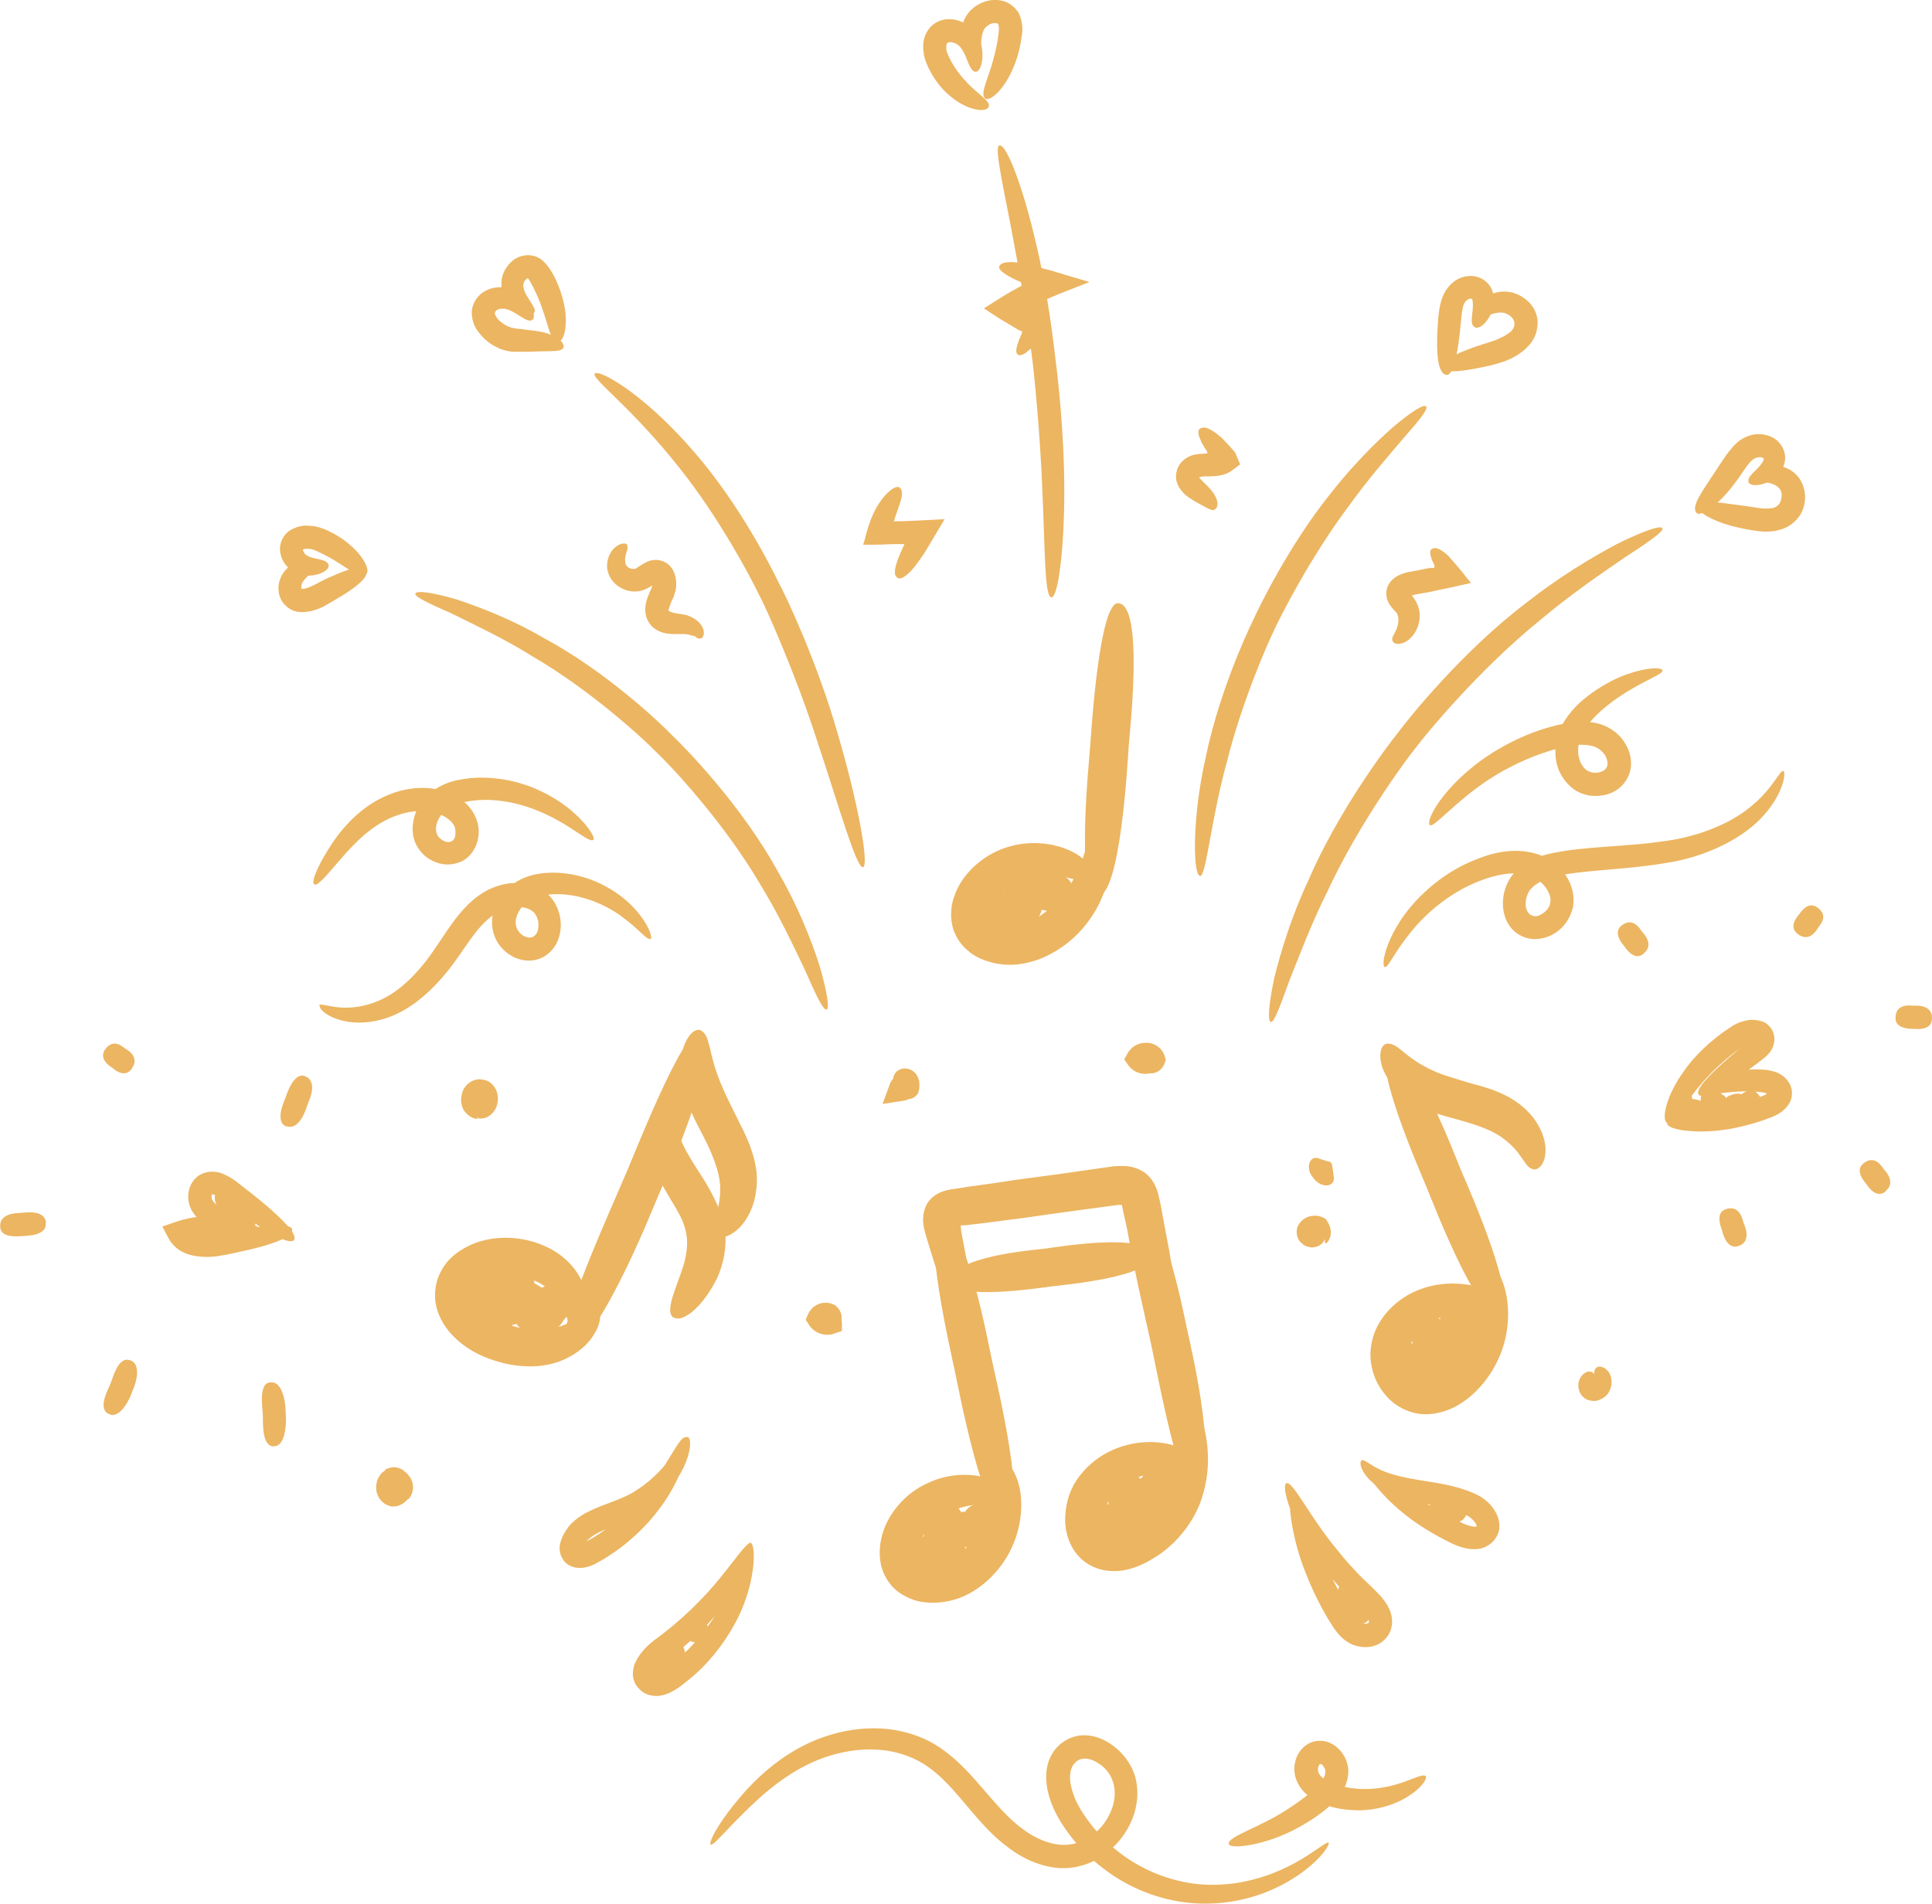 <?xml version="1.0" encoding="UTF-8"?><svg id="_レイヤー_2" xmlns="http://www.w3.org/2000/svg" viewBox="0 0 65.08 64.13"><defs><style>.cls-1{fill:#ecb561;}</style></defs><g id="_レイヤー_1-2"><g><g><path class="cls-1" d="M50.5,44.26c-.69,.29-2.25-3.8-2.46-4.3s-1.83-4.23-1.24-4.48c.8-.34,2.22,3.49,2.43,3.98s1.99,4.49,1.27,4.8Z"/><path class="cls-1" d="M49.84,42.35c.14-.1,.5,.16,.74,.74,.25,.58,.32,1.47,.04,2.32-.28,.85-.89,1.62-1.64,2-.38,.19-.82,.27-1.17,.22-.36-.05-.59-.19-.71-.26-.23-.13-.8-.61-.92-1.47-.06-.43,.04-.94,.28-1.33,.23-.4,.58-.72,.96-.94,.79-.45,1.62-.43,2.15-.33,.54,.11,.85,.3,.82,.45-.04,.22-.39,.3-.86,.38-.47,.08-1.06,.2-1.47,.51-.44,.3-.65,.79-.6,1.07,.05,.34,.27,.53,.32,.56,.08,.03,.2,.15,.59-.03,.39-.18,.84-.68,1.08-1.25,.25-.58,.31-1.22,.29-1.7-.01-.49-.09-.84,.08-.95Z"/><path class="cls-1" d="M48.71,46.1c-.3,.23-.56,.12-.74-.08-.18-.2-.26-.47-.29-.53-.02-.05-.13-.3-.13-.55,0-.26,.11-.5,.42-.55,.84-.13,.84,.51,.9,.6,.02,.1,.44,.64-.16,1.11Z"/><path class="cls-1" d="M49.52,44.69c.29,.23,.17,.62-.11,.93-.27,.31-.66,.5-.74,.54-.08,.05-.43,.25-.81,.3-.38,.06-.74-.03-.8-.34-.07-.43,.16-.65,.39-.8,.24-.15,.51-.25,.57-.28,.06-.03,.31-.21,.59-.35,.28-.13,.59-.24,.9,0Z"/><path class="cls-1" d="M49.36,45.06c-.7,.25-.76-.35-.79-.42-.02-.07-.25-.57,.35-.79,.82-.3,.84,.28,.86,.35,.02,.07,.31,.59-.43,.86Z"/><path class="cls-1" d="M51.64,39.39c-.19-.05-.26-.23-.4-.41-.12-.18-.31-.41-.57-.6-.46-.38-1.33-.59-1.52-.65-.1-.03-.35-.09-.7-.2-.34-.11-.82-.31-1.19-.63-.38-.3-.67-.74-.74-1.11-.08-.38,.05-.62,.2-.63,.22-.02,.38,.14,.56,.28,.18,.15,.4,.32,.68,.47,.28,.16,.58,.28,.88,.37,.31,.1,.56,.17,.65,.2,.1,.03,.37,.09,.75,.22,.19,.07,.4,.16,.62,.28,.23,.13,.45,.3,.63,.49,.37,.38,.6,.92,.57,1.34-.02,.42-.25,.63-.43,.58Z"/></g><g><path class="cls-1" d="M36.96,30.18c-.74-.05-.27-4.57-.23-5.13,.04-.56,.31-4.78,.94-4.73,.87,.06,.39,4.27,.35,4.83-.04,.56-.28,5.09-1.06,5.04Z"/><path class="cls-1" d="M36.95,27.81c.17-.04,.42,.32,.45,.97,.04,.64-.19,1.53-.74,2.26-.27,.37-.61,.69-1,.94-.19,.12-.39,.23-.59,.31-.22,.09-.44,.14-.65,.18-.83,.14-1.54-.2-1.76-.4-.11-.09-.34-.27-.49-.62-.16-.34-.18-.83-.03-1.24,.26-.81,1.07-1.5,1.93-1.71,.86-.23,1.74-.03,2.25,.31,.53,.35,.67,.76,.55,.85-.17,.15-.48,0-.91-.09-.43-.09-1.01-.11-1.54,.09-.53,.18-.93,.6-1.04,.96-.09,.33,.02,.37,.07,.43,.03,.03,.3,.19,.78,.13,.11-.02,.23-.04,.34-.09,.13-.05,.26-.12,.39-.19,.26-.16,.51-.37,.73-.61,.44-.49,.71-1.1,.85-1.58,.15-.48,.19-.85,.39-.89Z"/><path class="cls-1" d="M34.48,31.15c-.74,.04-.65-.91-.65-1.02,0-.12-.1-.99,.54-1.02,.87-.05,.74,.84,.75,.95,0,.12,.15,1.05-.64,1.09Z"/><path class="cls-1" d="M34.95,30.88c-.1,.74-.91,.48-1.02,.46-.1-.01-.88-.08-.8-.71,.12-.86,.87-.58,.97-.57,.1,.01,.95,.04,.84,.82Z"/><path class="cls-1" d="M35.29,30.69c-.74-.1-.51-.66-.5-.74,0-.07,.04-.62,.68-.53,.86,.12,.61,.64,.6,.71,0,.07,0,.67-.78,.56Z"/></g><g><path class="cls-1" d="M33.88,51.21c-.73,.16-1.6-4.48-1.72-5.04-.12-.57-1.11-4.85-.48-4.98,.85-.19,1.62,4.14,1.75,4.71,.12,.57,1.23,5.15,.46,5.32Z"/><path class="cls-1" d="M33.68,49.2c.15-.08,.48,.21,.64,.82,.16,.6,.1,1.5-.32,2.28-.41,.78-1.17,1.45-2.01,1.63-.4,.09-.79,.08-1.11,0-.32-.09-.56-.25-.67-.34-.11-.09-.31-.28-.45-.61-.14-.32-.16-.74-.08-1.12,.15-.78,.79-1.56,1.58-1.9,.77-.37,1.63-.33,2.18-.1,.56,.24,.77,.6,.67,.71-.14,.18-.46,.1-.88,.1-.41,0-.96,.08-1.43,.37-.47,.27-.77,.7-.85,1.07-.07,.38,.05,.44,.08,.48,.02,.02,.06,.05,.16,.08,.1,.03,.28,.04,.49-.01,.4-.07,.91-.46,1.24-.96,.34-.51,.49-1.12,.54-1.59,.06-.47,.02-.83,.21-.91Z"/><path class="cls-1" d="M31.47,52.9c-.69-.22-.33-1.11-.34-1.24,.04-.12,.04-1.01,.66-1.03,.89-.02,.66,1.08,.62,1.21,0,.07-.03,.4-.18,.68-.14,.28-.39,.5-.77,.38Z"/><path class="cls-1" d="M32.52,52.23c.13,.73-.73,.73-.83,.75-.1,.02-.87,.19-.97-.44-.15-.86,.65-.82,.76-.84,.1-.02,.91-.25,1.05,.52Z"/><path class="cls-1" d="M33.26,51.7c-.7,.24-.73-.29-.75-.35-.02-.06-.21-.5,.39-.7,.82-.29,.81,.22,.83,.28,.02,.06,.27,.51-.47,.77Z"/><path class="cls-1" d="M32.95,51.44c.31,.68-.07,.69-.11,.7-.04,.02-.32,.19-.58-.39-.36-.79,0-.77,.05-.78s.32-.24,.64,.48Z"/><path class="cls-1" d="M40.28,50.1c-.37,.06-.69-1.08-.97-2.29-.28-1.21-.52-2.5-.59-2.78-.06-.28-.34-1.48-.57-2.62-.22-1.14-.39-2.23-.08-2.32,.42-.12,.9,.89,1.25,2.02,.36,1.12,.6,2.36,.66,2.64,.06,.28,.37,1.58,.53,2.84,.16,1.25,.16,2.45-.23,2.51Z"/><path class="cls-1" d="M39.93,47.03c.17-.05,.41,.3,.59,.9,.17,.6,.28,1.49,0,2.42-.26,.94-.98,1.75-1.66,2.14-.34,.22-.72,.37-1.06,.42-.35,.05-.65-.01-.8-.06-.15-.05-.44-.16-.7-.46-.26-.3-.42-.74-.42-1.18,0-.44,.1-.91,.38-1.34,.28-.41,.65-.74,1.07-.95,.83-.43,1.77-.41,2.36-.17,.61,.24,.84,.62,.75,.73-.14,.18-.48,.08-.95,.09-.46-.01-1.08,.09-1.57,.41-.24,.15-.45,.37-.57,.57-.11,.19-.17,.44-.17,.63,.03,.41,.16,.41,.21,.44,.03,0,.08,.03,.21,0,.13-.02,.33-.09,.56-.24,.49-.3,.96-.79,1.2-1.42,.25-.63,.29-1.37,.32-1.92,.03-.56,.06-.96,.25-1.01Z"/><path class="cls-1" d="M38.17,51.95c-.73,.13-.77-.98-.8-1.11-.02-.13-.24-1.13,.39-1.24,.86-.15,.86,.89,.88,1.02s.3,1.19-.48,1.33Z"/><path class="cls-1" d="M38.78,50.78c.21,.31,.05,.59-.21,.78-.25,.19-.58,.27-.65,.29-.07,.02-.36,.13-.66,.12-.3,0-.58-.13-.61-.45-.06-.85,.74-.83,.85-.89,.05-.02,.28-.12,.52-.16,.25-.04,.53-.02,.75,.31Z"/><path class="cls-1" d="M39.28,50.83c-.73,.13-.75-.81-.76-.92s-.21-.95,.42-1.06c.86-.15,.83,.73,.85,.84,.02,.11,.27,1.01-.51,1.14Z"/><path class="cls-1" d="M39.25,50.33c.13,.73-.31,.66-.36,.67-.05,0-.43,.12-.54-.51-.15-.86,.27-.75,.32-.76,.05,0,.45-.17,.58,.61Z"/><path class="cls-1" d="M39.58,46.13c-.36,.08-.91-1.77-1.39-3.76-.12-.5-.23-1-.34-1.49-.02-.1-.04-.19-.06-.29h0s0,0,0,0h0s-.11,0-.11,0c-.84,.11-1.48,.2-1.71,.23-.22,.03-.8,.11-1.56,.22-.38,.05-.8,.1-1.24,.16-.22,.03-.44,.05-.67,.08-.08,0-.06,0-.07,0h-.02s-.02,0-.03,0c-.01,0-.01,.02-.02,.03v.02s.02,.1,.02,.15c.04,.24,.09,.47,.13,.7,.08,.46,.15,.88,.19,1.25,.09,.73,.08,1.23-.08,1.27-.22,.05-.48-.38-.76-1.07-.14-.34-.28-.75-.42-1.19-.07-.22-.14-.45-.21-.68l-.06-.21c-.03-.11-.06-.23-.07-.35-.02-.23,.02-.45,.13-.65,.11-.18,.27-.31,.47-.39,.1-.04,.21-.07,.32-.09l.28-.04c.23-.04,.45-.07,.67-.1,.44-.06,.86-.12,1.23-.18,.75-.1,1.33-.18,1.56-.21,.24-.03,.89-.13,1.75-.25,.07,0,.14-.01,.22-.01,.11,0,.22,0,.33,.02,.22,.04,.43,.13,.59,.28,.17,.15,.28,.36,.35,.59,.04,.13,.04,.19,.06,.25l.04,.18c.09,.49,.18,1,.28,1.5,.35,2.01,.58,3.93,.2,4.01Z"/><path class="cls-1" d="M38.78,42.28c.1,.74-3,1.01-3.38,1.06-.38,.05-3.25,.48-3.33-.15-.12-.86,2.78-1.08,3.16-1.13,.38-.05,3.45-.56,3.56,.22Z"/></g><g><path class="cls-1" d="M19.14,45.42c-.34-.16,.09-1.42,.61-2.73,.52-1.31,1.13-2.66,1.25-2.96,.28-.59,2.03-5.19,2.61-4.98,.41,.15,.14,1.38-.28,2.63-.42,1.26-1,2.54-1.13,2.84-.13,.3-.68,1.69-1.33,2.96-.64,1.26-1.37,2.4-1.72,2.23Z"/><path class="cls-1" d="M20.09,44.06c.17,.03,.23,.53-.21,1.08-.21,.27-.54,.52-.95,.69-.41,.17-.88,.23-1.34,.19-.46-.03-.89-.15-1.3-.32-.42-.18-.79-.43-1.08-.75-.29-.31-.49-.71-.54-1.08-.05-.37,.03-.64,.07-.78,.05-.13,.15-.39,.37-.63,.22-.24,.54-.45,.91-.59,.75-.27,1.68-.23,2.48,.18,.4,.2,.75,.52,.97,.87,.22,.35,.32,.73,.33,1.04,.02,.66-.29,1-.42,.93-.21-.08-.22-.42-.4-.78-.17-.38-.49-.78-.99-.97-.49-.2-1.13-.2-1.51-.06-.41,.16-.49,.35-.51,.4,0,.07-.09,.22,.2,.56,.14,.16,.37,.33,.63,.45,.28,.13,.6,.23,.91,.28,.62,.11,1.19-.04,1.58-.28,.39-.23,.6-.52,.8-.47Z"/><path class="cls-1" d="M16.33,44.74c-.53-.5,.18-1.17,.23-1.3,.09-.1,.45-.93,1.03-.71,.4,.16,.46,.48,.39,.78-.07,.3-.28,.55-.32,.61-.04,.06-.2,.36-.46,.57-.25,.21-.58,.31-.87,.04Z"/><path class="cls-1" d="M17.67,44.28c-.12,.35-.42,.41-.7,.32-.28-.09-.5-.31-.55-.35-.05-.04-.28-.22-.39-.48-.12-.25-.11-.54,.17-.69,.38-.21,.61-.16,.77-.08,.15,.09,.25,.23,.29,.26,.03,.03,.19,.12,.31,.28,.12,.15,.23,.38,.11,.75Z"/><path class="cls-1" d="M17.93,44.76c-.61-.43-.04-.97,.01-1.04,.05-.08,.43-.68,.95-.31,.71,.51,.15,.98,.1,1.06-.05,.08-.42,.75-1.06,.29Z"/><path class="cls-1" d="M18.65,44.38c-.35,.66-.95,.17-1.03,.13-.08-.04-.72-.34-.42-.9,.41-.77,.95-.28,1.03-.24,.08,.04,.79,.32,.42,1.01Z"/><path class="cls-1" d="M17.87,44.95c-.66-.35-.45-.43-.44-.45,0-.02,.05-.18,.61,.12,.77,.41,.54,.46,.53,.48,0,.02,0,.21-.7-.16Z"/><path class="cls-1" d="M16.46,44.27c.02,.37-.15,.53-.36,.56-.21,.03-.4-.08-.44-.1-.04-.01-.24-.08-.35-.24-.12-.16-.14-.38,.08-.61,.6-.62,.67-.37,.73-.36,.05,.03,.28-.02,.35,.75Z"/><path class="cls-1" d="M24.01,41.54c-.08-.17,.03-.36,.1-.59,.08-.22,.15-.53,.15-.87,.02-.64-.4-1.46-.49-1.65-.05-.09-.17-.34-.34-.66-.16-.33-.36-.8-.45-1.28-.09-.48-.06-1,.1-1.35,.15-.35,.38-.5,.52-.43,.2,.1,.24,.33,.31,.58,.06,.25,.13,.57,.25,.9,.23,.65,.67,1.45,.76,1.66,.05,.1,.2,.37,.35,.77,.07,.2,.15,.44,.19,.7,.05,.28,.05,.57,0,.85-.07,.56-.37,1.09-.73,1.34-.36,.26-.67,.2-.74,.03Z"/><path class="cls-1" d="M22.69,44.39c-.32-.21,.1-1.01,.33-1.75,.11-.37,.15-.72,.11-.99-.03-.26-.13-.49-.16-.57-.04-.08-.14-.29-.33-.59-.17-.3-.44-.7-.61-1.18-.17-.47-.22-1.01-.09-1.4,.13-.39,.37-.55,.5-.48,.2,.1,.25,.32,.33,.55,.08,.23,.19,.52,.37,.84,.17,.31,.4,.65,.6,.97,.2,.32,.34,.62,.39,.73,.05,.11,.22,.43,.29,.94,.07,.5-.04,1.11-.26,1.59-.47,.96-1.16,1.53-1.47,1.33Z"/></g><path class="cls-1" d="M27.84,34.01c-.11,.03-.36-.5-.72-1.32-.38-.8-.89-1.89-1.53-2.93-1.25-2.12-3.05-4.02-3.46-4.4-.39-.41-2.19-2.08-4.18-3.24-.97-.61-1.99-1.08-2.73-1.45-.76-.33-1.26-.57-1.23-.67,.04-.12,.59-.04,1.41,.2,.81,.27,1.89,.69,2.91,1.29,2.11,1.13,3.96,2.89,4.36,3.31,.42,.4,2.32,2.34,3.55,4.59,.64,1.1,1.1,2.25,1.38,3.12,.26,.88,.35,1.47,.24,1.5Z"/><path class="cls-1" d="M29.07,29.21c-.22,.06-.82-2.08-1.56-4.3-.72-2.23-1.72-4.48-1.98-4.95-.23-.48-1.31-2.54-2.67-4.23-.67-.85-1.39-1.61-1.95-2.16-.56-.55-.94-.9-.88-.98,.07-.1,.56,.12,1.21,.6,.65,.48,1.45,1.22,2.18,2.08,1.48,1.71,2.57,3.85,2.8,4.34,.27,.48,1.34,2.79,1.99,5.08,.68,2.28,1.08,4.47,.86,4.53Z"/><path class="cls-1" d="M56,17.8c.05,.1-.47,.46-1.27,.98-.79,.54-1.84,1.26-2.85,2.11-2.05,1.66-3.83,3.82-4.19,4.3-.38,.47-1.93,2.59-2.97,4.83-.55,1.1-.97,2.22-1.3,3.05-.3,.84-.51,1.39-.61,1.36-.12-.03-.07-.62,.12-1.51,.22-.88,.58-2.06,1.12-3.21,1-2.34,2.63-4.51,3.02-5,.37-.5,2.18-2.76,4.34-4.4,1.06-.84,2.19-1.52,3.05-1.98,.87-.43,1.47-.64,1.53-.54Z"/><path class="cls-1" d="M48.04,13.69c.08,.09-.25,.49-.77,1.08-.51,.6-1.2,1.39-1.83,2.27-1.3,1.73-2.34,3.78-2.54,4.23-.22,.45-1.08,2.42-1.57,4.39-.54,1.95-.7,3.86-.9,3.85-.25,0-.28-1.98,.19-4.02,.42-2.05,1.34-4.09,1.57-4.55,.21-.47,1.25-2.61,2.66-4.35,.69-.88,1.45-1.65,2.05-2.18,.61-.52,1.05-.8,1.13-.72Z"/><path class="cls-1" d="M10.74,33.87c.06-.11,.53,.16,1.28,.05,.37-.05,.79-.19,1.19-.45,.4-.26,.78-.64,1.12-1.07,.34-.43,.62-.92,.98-1.4,.35-.47,.82-.94,1.39-1.13,.54-.2,1.14-.15,1.54,.1,.43,.25,.55,.65,.6,.81,.04,.17,.12,.51-.07,.95-.09,.21-.3,.46-.6,.57-.3,.11-.66,.07-.94-.1-.28-.16-.51-.42-.61-.78-.1-.35-.03-.72,.12-1.02,.15-.3,.4-.55,.7-.72,.29-.17,.61-.24,.92-.27,1.23-.1,2.3,.49,2.88,1.06,.6,.59,.75,1.12,.68,1.16-.12,.07-.41-.35-1-.77-.57-.42-1.53-.83-2.47-.72-.46,.05-.84,.28-1,.62-.17,.34-.05,.63,.19,.77,.24,.12,.37,.03,.45-.11,.07-.16,.05-.35,.03-.43-.03-.08-.07-.23-.24-.33-.18-.11-.51-.16-.88-.03-.37,.12-.71,.43-1.03,.85-.32,.42-.63,.94-1.03,1.4-.39,.46-.85,.88-1.35,1.16-.5,.29-1.04,.41-1.49,.41-.45,0-.82-.12-1.04-.25-.22-.13-.31-.26-.28-.31Z"/><path class="cls-1" d="M10.58,29.78c-.09-.06,.07-.5,.45-1.12,.37-.61,1.03-1.47,2.07-1.89,.51-.21,1.1-.29,1.66-.17,.55,.11,1.12,.46,1.31,1.06,.18,.56-.09,1.19-.57,1.38-.47,.18-.79,.02-.93-.04-.14-.07-.42-.23-.59-.63-.15-.38-.09-.9,.19-1.31,.29-.43,.8-.7,1.3-.79,.5-.1,1.01-.09,1.5-.01,.99,.16,1.83,.65,2.35,1.11,.52,.46,.74,.87,.67,.92-.1,.09-.43-.19-.97-.52-.54-.33-1.31-.69-2.15-.79-.83-.11-1.77,.05-2.04,.52-.16,.23-.17,.46-.11,.6,.04,.11,.15,.19,.21,.22,.11,.07,.49,.14,.4-.42-.05-.21-.34-.45-.73-.53-.38-.09-.82-.05-1.23,.1-.84,.29-1.47,.98-1.92,1.5-.45,.53-.76,.89-.86,.83Z"/><path class="cls-1" d="M60.07,25.98c.1,.01,.03,.73-.67,1.5-.68,.77-1.98,1.41-3.33,1.6-1.34,.23-2.74,.22-3.72,.45-.47,.11-.8,.36-.88,.57-.11,.24-.08,.45-.05,.53,.02,.08,.1,.21,.25,.23,.14,.05,.51-.16,.55-.44,.07-.28-.21-.73-.64-.9-.43-.17-1.01-.1-1.55,.09-1.1,.37-1.99,1.14-2.52,1.81-.54,.66-.76,1.2-.86,1.16-.11-.03-.04-.65,.45-1.45,.48-.79,1.43-1.73,2.68-2.2,.61-.24,1.35-.39,2.08-.13,.7,.26,1.25,.96,1.13,1.74-.17,.77-.83,1.15-1.41,1.09-.62-.09-.84-.58-.89-.77-.07-.21-.13-.62,.08-1.09,.23-.52,.8-.86,1.39-1,1.18-.27,2.52-.23,3.8-.42,1.28-.15,2.41-.64,3.09-1.24,.69-.58,.91-1.18,1.03-1.14Z"/><path class="cls-1" d="M56,22.58c.03,.11-.39,.26-.95,.58-.28,.16-.6,.36-.91,.61-.31,.25-.62,.55-.81,.89-.19,.33-.22,.71-.1,1,.13,.3,.35,.4,.59,.37,.49-.09,.31-.48,.24-.6-.04-.05-.13-.17-.27-.24-.15-.08-.41-.12-.72-.09-.64,.08-1.5,.37-2.23,.76-1.51,.76-2.52,2.05-2.67,1.94-.1-.07,.05-.48,.46-.99,.4-.51,1.06-1.12,1.86-1.58,.8-.47,1.68-.79,2.5-.9,.42-.05,.84,0,1.15,.16,.33,.17,.49,.38,.57,.5,.07,.12,.25,.37,.23,.8-.01,.21-.1,.46-.29,.66-.18,.2-.44,.32-.71,.35-.27,.04-.57,0-.85-.16-.27-.17-.46-.42-.58-.69-.22-.55-.11-1.21,.19-1.66,.29-.47,.69-.79,1.06-1.04,.38-.25,.75-.44,1.09-.55,.67-.23,1.14-.22,1.16-.11Z"/><path class="cls-1" d="M23.1,48.43c.2,.04-.03,1.28-.89,2.4-.41,.56-.95,1.06-1.47,1.43-.13,.09-.26,.17-.38,.25-.06,.04-.12,.07-.18,.1-.08,.05-.21,.12-.31,.15-.44,.15-.75,0-.89-.2-.08-.11-.11-.22-.12-.29-.03-.12-.01-.39,.21-.72,.12-.19,.2-.25,.33-.36,.12-.1,.25-.18,.39-.25,.58-.3,1.21-.42,1.7-.77,.51-.33,.91-.78,1.17-1.15,.26-.37,.4-.64,.5-.61,.12,.03,.13,.38-.06,.86-.19,.48-.6,1.07-1.19,1.5-.29,.22-.63,.4-.95,.52-.31,.13-.59,.23-.8,.34-.11,.06-.2,.11-.27,.17-.06,.05-.15,.14-.13,.12,0,0,0,0,0,0h0s0,0,.01,0c.06-.03,.12-.07,.18-.1,.11-.07,.23-.14,.34-.22,.47-.32,.96-.76,1.36-1.23,.83-.94,1.23-2.01,1.45-1.95Z"/><path class="cls-1" d="M25.27,51.97c.21,0,.22,1.44-.55,2.79-.37,.67-.88,1.29-1.4,1.73-.26,.21-.48,.41-.79,.55-.15,.06-.31,.11-.51,.09-.19-.02-.33-.09-.42-.17-.05-.05-.1-.09-.13-.13-.05-.07-.12-.17-.14-.32-.03-.13,0-.36,.07-.5,.13-.28,.34-.52,.62-.74,.47-.34,1-.78,1.48-1.27,.97-.96,1.62-2.09,1.79-2.01,.24,.11-.27,1.4-1.25,2.5-.47,.55-1.06,1.05-1.55,1.41-.19,.14-.33,.32-.37,.42-.02,.05-.01,.02-.01,.03h0s-.06,.03,.12-.03c.13-.05,.36-.23,.59-.42,.46-.38,.92-.92,1.29-1.5,.76-1.15,.95-2.45,1.17-2.43Z"/><path class="cls-1" d="M22.74,56.27c-.43-.03-.38-.33-.41-.38,0-.05-.16-.28,.12-.53,.2-.17,.37-.13,.47-.02,.11,.11,.14,.26,.15,.3,.01,.03,.08,.19,.05,.35-.02,.16-.13,.29-.37,.28Z"/><path class="cls-1" d="M23.09,56.02c.06,.44-.44,.43-.5,.44s-.52,.1-.57-.28c-.08-.52,.4-.48,.46-.49,.06,0,.55-.14,.62,.33Z"/><path class="cls-1" d="M23.66,55.22c-.36,.27-.5-.06-.53-.1-.03-.03-.24-.28,.06-.51,.42-.32,.53,0,.56,.04,.03,.03,.28,.28-.09,.57Z"/><path class="cls-1" d="M45.85,49.2c.1-.06,.29,.15,.64,.31,.35,.17,.89,.29,1.5,.38,.62,.1,1.26,.2,1.85,.51,.3,.18,.5,.41,.61,.69,.05,.14,.07,.3,.05,.43-.02,.13-.07,.22-.11,.28-.06,.12-.28,.34-.58,.38-.29,.04-.57-.04-.83-.15-.47-.22-1.02-.53-1.5-.89-.98-.73-1.64-1.67-1.49-1.78,.2-.17,.96,.59,1.91,1.19,.47,.31,.98,.58,1.4,.78,.18,.08,.35,.11,.4,.1,.05,0,.03,0,.04-.01,0-.01,0,.02,0-.04-.02-.06-.13-.21-.28-.3-.34-.19-.98-.33-1.58-.46-.61-.13-1.26-.34-1.65-.68-.39-.34-.46-.69-.36-.74Z"/><path class="cls-1" d="M49.06,51.37c-.15,.17-.33,.13-.45,0-.12-.12-.16-.31-.17-.34-.01-.04-.07-.2-.03-.36,.03-.16,.15-.28,.34-.24,.5,.12,.4,.32,.43,.37,0,.05,.17,.22-.12,.58Z"/><path class="cls-1" d="M49.39,51.04c-.18,.39-.58,.19-.65,.2-.06-.02-.48,.04-.57-.32-.06-.25,.07-.39,.24-.44,.17-.05,.35-.01,.39,0,.04,0,.24,0,.4,.1,.17,.09,.28,.25,.18,.47Z"/><path class="cls-1" d="M43.34,49.97c.21-.08,.79,1.15,1.71,2.25,.22,.28,.46,.55,.7,.8,.25,.26,.47,.44,.73,.72,.23,.26,.47,.6,.4,1.04-.07,.41-.4,.6-.52,.64-.14,.06-.39,.11-.7,.02-.33-.1-.58-.36-.76-.64-.34-.52-.67-1.17-.93-1.84-.53-1.33-.62-2.68-.43-2.7,.26-.04,.54,1.21,1.1,2.42,.27,.6,.61,1.22,.9,1.67,.29,.44,.49,.35,.53,.34,.03-.01,.03-.02,.04-.05,.02,0-.04-.19-.22-.39-.16-.18-.47-.44-.7-.71-.25-.27-.5-.57-.72-.88-.92-1.23-1.35-2.62-1.13-2.7Z"/><path class="cls-1" d="M45.5,54.88c-.22-.05-.28-.22-.31-.37-.03-.16-.04-.33-.05-.37,0-.04-.05-.19-.07-.35-.02-.16-.02-.33,.14-.43,.22-.14,.42-.03,.53,.16,.12,.18,.15,.42,.16,.47,.01,.05,.07,.29,.02,.52-.05,.23-.19,.42-.42,.37Z"/><path class="cls-1" d="M46.16,54.42c-.09,.44-.58,.24-.64,.23s-.53-.09-.45-.46c.11-.51,.56-.31,.62-.29s.58,.07,.48,.53Z"/><path class="cls-1" d="M15.98,37.02s-.07-.09-.03-.17c.04-.07,.15-.15,.3-.14,.07,0,.17,.03,.25,.11,.09,.08,.14,.21,.14,.33,0,.22-.13,.48-.47,.53v-.61c0,.09,0,0-.11-.04-.05-.02-.07-.02-.06-.02-.01,0,0,0,.05,0,.08-.02,.14-.07,.13-.07,0,0,0,.02,0,.03,0,.02,0-.01,0-.01,0-.02,0-.03,0,0,.01,.03,.08,.08,.14,.09,0,0,.04,0-.07,.02-.1,.02-.11,.1-.09,.02l-.24,.52c-.31-.28-.23-.63-.12-.79,.13-.18,.3-.17,.34-.08,.06,.12,.07,.22,.13,.27,.02,.03,.05,.05,.07,.06,0,0,0,0,.01,0,0,0-.02,0-.03,.01-.02,0-.03,.02-.03,.02l-.21,.59c-.24,0-.47-.24-.51-.41-.06-.18-.04-.33,0-.47,.04-.14,.14-.27,.26-.35,.12-.08,.25-.1,.3-.1,.06,0,.17,0,.32,.07,.15,.08,.27,.25,.3,.41,.04,.16,.03,.32-.05,.5-.04,.08-.11,.18-.22,.25-.11,.08-.25,.1-.37,.09v-.49s0-.03-.01-.04c-.01-.01,0,0,.02,0,.06-.01,0,0,0,.04,0,.03,0-.04-.03-.07-.03-.03-.08-.05-.13-.08Z"/><path class="cls-1" d="M30.5,36.54s.04,.12-.07,.15c-.12,.03-.25-.08-.3-.17-.03-.05-.04-.11-.04-.19,0-.08,.06-.22,.2-.29,.24-.12,.49,.02,.58,.16,.09,.14,.13,.3,.07,.49-.06,.17-.17,.25-.25,.3-.17,.1-.27,.09-.31,.1,0,0,0,0,0,0l-.65,.1,.22-.6c.02-.06,.05-.19,.22-.33,.08-.07,.24-.14,.42-.11,.26,.06,.36,.25,.38,.39,0,.08,0,.17-.04,.27-.04,.11-.19,.21-.29,.21-.06,0-.13,0-.22-.04-.09-.05-.14-.14-.15-.2-.02-.12,.01-.16,.03-.2,.03-.04,.05-.07,.1-.11,.04-.03,.14-.07,.22-.03,.11,.09,.03,.13,0,.15-.03,.02-.06,.03-.08,.05,0,0,.02-.02,.02-.03-.03-.01,.07,.08,.08,.07,0,0-.05,0-.08,0-.04,.02,0,.02-.02-.04,.04,.05-.04-.02-.07,0-.02,.02,.06-.04,.04-.04h0s0,0,0,0h0s-.01,.11,0,.06h0s0,0,0,0h0s0,.01,0,.01c0,.01,.02,.03,.03,.05,.08,.08,.1,.07,.06,.06l-.34-.47h0s.01,0,.02,0h0s.03,.06,.04,.08c.02,.03,.04,.05,.05,.06h.01s0,.01,0,.01l.06,.03h0s0,0,0,0c-.03-.01-.07,0-.03-.01,.02,0,.04-.03,.04-.04,0,0,0,0,0,0,0,0,0,.03,0-.02,0,0,0,0,0-.01-.02,0,.1,.03,.06,.02-.03,0-.08,.05-.07,.05,0,0,0-.02,0,0,0,.02,.02,.05,.04,.07Z"/><path class="cls-1" d="M27.7,44.11c.03-.11,.16-.17,.33-.09,.16,.07,.33,.29,.33,.57v.25s-.27,.09-.27,.09c-.36,.12-.7-.08-.82-.27l-.13-.2,.08-.19c.05-.1,.1-.16,.13-.19,.04-.04,.12-.11,.25-.16,.13-.04,.31-.06,.51,.04l.03,.02h.01s0,.01,0,.01c.24,.2,.24,.47,.14,.66-.05,.1-.16,.2-.28,.23-.12,.04-.24,.01-.31-.03-.15-.08-.21-.22-.2-.32,.01-.1,.08-.14,.14-.13,.07,.02,.18,.03,.18,.02,.03,0,.05-.04,.03,0-.02,.05,.02,.05-.04,.02-.06,0,.04,0,.04-.03l-.02,.08s0,.07,0,.06c0,0-.01-.02-.02-.03,0,0-.02-.02-.02-.02l.06-.27s.03-.03,.04-.04c0-.01,0,.03,0,.06l-.27,.29c.06-.02,.05-.2,.09-.43Z"/><path class="cls-1" d="M38.61,35.35c-.01-.1,.13-.2,.32-.09,.09,.05,.16,.14,.2,.27,.04,.12,.03,.32-.11,.48l-.02,.02-.06,.04c-.33,.21-.74,.09-.93-.18l-.14-.2,.11-.2c.16-.28,.39-.32,.44-.34,.04-.01,.12-.02,.22-.02,.15,0,.47,.09,.59,.44l.04,.12-.03,.1h0c-.03,.11-.12,.25-.26,.32-.13,.06-.24,.06-.33,.04-.17-.04-.28-.13-.36-.24-.08-.11-.09-.3-.02-.37,.06-.08,.13-.07,.17-.04,.05,.04,.13,.11,.14,.1-.03,0,.03,0,.1-.06,.03-.04,.05-.06,.05-.06,.01-.02,0,0-.01,.06,0,.05,0,.11,.02,.13,.02,.03,0-.01-.05-.02h0l-.03,.13s-.08,.12-.06,.11c0,0,0-.02,0-.03,0-.01-.05-.1-.04-.08v-.27s.05-.05,.05-.06c0,0,0,.05,.01,.07v.11s-.03-.02-.06,0c-.04,0,0,0,.02-.03,.05-.04,.04-.14,.03-.25Z"/><path class="cls-1" d="M44.16,41.38c-.03-.07,0-.16,.14-.17,.13,0,.28,.07,.34,.26,.03,.09,.02,.27-.08,.39-.1,.13-.3,.18-.42,.16-.13-.02-.23-.07-.33-.17-.09-.09-.16-.28-.12-.45v-.03s0,0,0,0c.15-.37,.45-.4,.51-.41,.05,0,.18-.03,.35,.05l.09,.04,.06,.08c.07,.1,.13,.24,.13,.4,0,.15-.09,.33-.17,.36-.03,0-.03-.04-.03-.11,0-.03,0-.08-.01-.12,.05-.04-.22-.08-.16-.11-.04-.1-.04-.02-.12-.02-.08,.02-.15,.02-.18,.05-.03,.03-.04,.03-.05,.03,0-.01-.02-.02-.03-.02,0,0-.04,.02,.04-.03l.19-.02s0,.04,0,.05c0,0,0,.02,0,.01,0,0-.03-.04-.05-.04l-.09-.04s.01,0,.03-.02c.02-.02,.02-.03,0,0,0,.03,0,.06,0,.04,.01,0-.01,0-.04,0-.06,.02,0,0,0-.04,0-.02,0,0,0-.03,0-.03-.02-.07-.03-.1Z"/><path class="cls-1" d="M44.93,39.65c.03,.22-.16,.33-.36,.27-.2-.05-.32-.22-.34-.25-.03-.03-.15-.18-.14-.37,0-.19,.13-.34,.31-.28,.25,.08,.35,.12,.4,.12,.04,0,.03,.04,.04,.05,.04,.03,.02,0,.09,.46Z"/><path class="cls-1" d="M13.22,50.13c-.04,.06-.14,.08-.24-.02-.09-.09-.18-.31-.02-.56l.04-.06,.16-.05c.15-.04,.38,.02,.5,.16,.12,.13,.17,.27,.19,.41,.01,.14,0,.29-.09,.45-.09,.17-.33,.3-.51,.29h-.07s-.03-.01-.03-.01c-.31-.08-.43-.33-.46-.47-.04-.15-.01-.27,0-.33,.01-.05,.04-.15,.13-.27,.09-.12,.29-.23,.5-.21,.21,.02,.37,.13,.48,.29,.11,.14,.17,.41,.04,.64l-.06,.1-.07,.03c-.39,.19-.72,0-.84-.19-.13-.21-.06-.36,.03-.37,.13-.02,.24,.02,.32,0,.04,0,.08-.02,.1-.03,.01,0,.02-.02,.02-.02,0,.02,.01,.04,.01,.04l-.02,.17s-.09,0-.11,.03c-.02,.03,.04-.05,.04-.09,0-.03,0-.02,0-.01,0,0,0,0,0,0,.02,.02,.06,.03,.07,.03,.02,0,.06,0,.03,0-.03,0-.12,.08-.09,.06l-.05-.05c0,.08,.03,.06-.04,.01-.03-.02-.09-.04-.1-.04,0,0,0,0,.01-.01,0-.02,0,0,.09-.07,.06-.05,.03-.07,.04,.01l.13-.11c.07,.03,0,0-.04,.06-.04,.04-.06,.11-.1,.18Z"/><path class="cls-1" d="M53.71,46.2c.01-.11,.1-.19,.25-.15,.15,.04,.28,.2,.31,.36,.04,.16,.01,.34-.07,.48-.08,.15-.23,.23-.28,.25-.05,.01-.15,.11-.44,.02-.13-.05-.23-.17-.27-.27-.04-.1-.05-.19-.04-.28,.02-.16,.12-.34,.31-.4,.19-.03,.24,.09,.22,.17-.01,.06-.03,.12-.03,.17,0,0,0-.03,0-.01,0,.02,.16,.09,.16,.08-.01-.02-.19,.06-.16,.08,0,0,0,0,0-.03,0,0,0-.02,0-.02v-.07s-.01,0-.01,0h0s0,.02,0,.02c0,0,0-.01-.06-.05-.03-.01-.06-.03-.08-.03,0,0,.01,0,.02,0,.11-.04,.15-.05,.16-.31Z"/><path class="cls-1" d="M30.22,19.45c-.13-.07-.08-.34,.05-.67,.04-.09,.07-.18,.11-.26,.04-.08,.1-.22,.08-.19,0-.01-.01,0-.02,0,0,0,0,0,0,0h0c-.05,0-.09,0-.11,0-.04,0-.11,0-.21,0-.17,0-.4,.02-.62,.02-.11,0-.23,0-.35,0-.02,0-.08,.01-.07-.01l.03-.1c.02-.06,.04-.13,.05-.19,.07-.25,.15-.52,.27-.77,.28-.59,.73-.98,.88-.85,.2,.17-.05,.63-.2,1.13,.01,.02,.02,0,.02,0h0c.08,0,.14,0,.17,0,.18,0,.78-.03,1.52-.07-.19,.32-.4,.67-.62,1.04-.12,.2-.16,.24-.22,.33-.05,.07-.11,.15-.17,.23-.23,.28-.44,.45-.58,.38Z"/><path class="cls-1" d="M23.52,21.51c-.06-.02-.1-.08-.15-.09-.05,0-.11-.03-.22-.05-.05,0-.12-.02-.17-.01-.06,0-.18,0-.29,0-.11,0-.25-.01-.4-.06-.15-.05-.35-.17-.45-.36-.16-.28-.1-.58-.05-.74,.06-.18,.12-.3,.16-.4,.01-.02,.02-.05,.03-.08,0-.02,0,0,0,0h0s0,0,0,0h0s0,0,0,0l-.05,.03c-.07,.04-.18,.11-.33,.15-.28,.07-.56,0-.77-.15-.22-.14-.37-.41-.38-.65-.01-.24,.08-.44,.18-.57,.23-.27,.49-.25,.5-.16,.04,.13-.05,.25-.07,.42-.01,.08,0,.17,.02,.23,.03,.06,.07,.09,.13,.12,.07,.03,.15,.03,.19,.02,.01,0,.04-.02,.1-.06l.14-.09c.06-.04,.13-.07,.19-.1,.26-.1,.49-.03,.64,.07,.15,.11,.21,.24,.24,.31,.02,.06,.06,.17,.07,.33,0,.08,0,.18-.02,.26-.02,.07-.04,.15-.07,.23-.12,.23-.19,.49-.17,.45-.03,0,.06,.07,.25,.1,.1,.02,.2,.03,.3,.05,.13,.03,.24,.08,.33,.14,.18,.11,.32,.31,.31,.48-.01,.17-.11,.2-.17,.18Z"/><path class="cls-1" d="M34.29,11.95c-.08-.05-.07-.19,0-.39,.03-.1,.08-.21,.13-.33,.02-.07,0-.06,0-.08-.07-.02,.06,.07-.32-.16-.18-.11-.38-.22-.54-.33-.08-.05-.17-.11-.25-.16l-.12-.08s-.06-.03-.03-.04l.06-.04c.32-.2,.59-.38,.84-.52,.28-.16,.3-.16,.36-.2,.04-.02,0,0,.06-.02,.01,0,.02-.01,.01-.03,0,0-.01-.02-.03-.03,0,0-.05-.03-.1-.05l-.14-.06c-.35-.17-.59-.33-.56-.45,.05-.16,.35-.18,.74-.12,.05,0,.1,.02,.15,.03,.05,0,.09,.02,.21,.05,.22,.06,.42,.12,.63,.17,.46,.14,.9,.27,1.31,.39-.48,.19-.93,.36-1.28,.51-.33,.14-.58,.26-.65,.3-.02,.01-.19,.1-.15,.08,0,0,0,0-.01,0,0,0,0,0,0,.02,0,0,0,0,.01,.01l.07,.05,.19,.13c.16,.11,.32,.21,.48,.33-.16,.23-.33,.47-.45,.61-.09,.1-.17,.19-.25,.26-.16,.14-.29,.2-.37,.15Z"/><path class="cls-1" d="M40.91,17.19c-.16,0-.24-.08-.5-.21-.12-.07-.28-.15-.47-.3-.09-.08-.24-.25-.29-.41-.06-.17-.04-.35,.02-.5,.12-.28,.39-.43,.61-.46,.18-.03,.25-.02,.3-.03,.06,0,.03,0,.05,0,.01,0,.04,0,.04-.02,0,0,0-.01,0-.03,.01,0-.06-.09-.08-.13-.06-.1-.12-.19-.15-.28-.08-.17-.1-.31-.03-.37,.1-.08,.25-.05,.41,.05,.08,.05,.17,.11,.26,.19,.06,.05,.07,.05,.16,.15,.09,.09,.17,.18,.25,.27,.04,.05,.09,.1,.12,.14l.05,.12c.03,.08,.07,.16,.1,.24,.04,.04-.05,.07-.07,.1l-.11,.08c-.07,.05-.13,.1-.21,.14-.3,.15-.72,.11-.77,.12-.03,0-.13,0-.17,.02,0,0,0,0-.01,0,0,.01-.04-.01,0,.05,.1,.11,.24,.23,.36,.37,.12,.14,.22,.31,.23,.45,.01,.14-.05,.23-.13,.23Z"/><path class="cls-1" d="M46.9,21.57c-.02-.11,.07-.21,.13-.35,.06-.13,.11-.35,.05-.5-.01-.04-.03-.07-.05-.09-.06-.06-.11-.12-.16-.18-.19-.23-.22-.51-.11-.73,.1-.21,.31-.33,.48-.39,.19-.07,.24-.06,.28-.07,.07-.01,.26-.05,.5-.1,.06-.01,.12-.02,.19-.03,.04,0,.02,0,.03,0,.01,0,.03,0,.06,.01,0,0,.02-.02,.02-.04,0-.01,0-.03,0-.05-.02-.05-.04-.1-.07-.15-.08-.2-.1-.35-.03-.4,.11-.08,.26-.02,.43,.11,.05,.04,.08,.06,.14,.12,.08,.09,.16,.18,.23,.26,.16,.19,.35,.42,.53,.65-.29,.06-.56,.13-.81,.18-.2,.04-.4,.08-.57,.12-.24,.04-.43,.08-.5,.09-.12,.03-.1,.03-.1,.03,0,0,0,0,0,.01,0,.01-.02-.02,.02,.03,.03,.04,.07,.1,.1,.15,.06,.11,.1,.22,.12,.33,.07,.46-.16,.84-.41,1.01-.26,.17-.47,.1-.49,0Z"/><path class="cls-1" d="M11.07,19.03c.02,.11-.09,.22-.31,.3-.21,.07-.63,.15-1.01-.17-.17-.15-.3-.35-.32-.64-.01-.28,.15-.54,.35-.66,.41-.23,.66-.13,.74-.14,.08,0,.33,.06,.55,.17,.23,.11,.49,.26,.71,.46,.46,.38,.71,.88,.55,.99-.21,.15-.57-.16-.98-.41-.2-.13-.42-.24-.6-.33-.18-.09-.28-.11-.33-.11-.03-.01-.19,0-.2,.02,0,0-.05-.02,.03,.12,.05,.1,.26,.17,.45,.2,.19,.04,.35,.09,.37,.21Z"/><path class="cls-1" d="M12.33,19.22c.11,.2-.29,.52-.73,.8-.23,.14-.45,.27-.66,.39-.22,.12-.45,.18-.53,.19-.05,0-.14,.03-.28,.02-.14,0-.36-.06-.52-.23-.24-.23-.28-.61-.18-.86,.08-.27,.32-.48,.5-.56,.38-.17,.63-.12,.68,0,.07,.18-.17,.35-.33,.53-.09,.1-.12,.16-.13,.24-.01,.09,.01,.1,0,.09-.02,0,.07,.02,.11,0,.03,0,.15-.04,.32-.12,.18-.1,.43-.23,.68-.33,.49-.22,.97-.37,1.09-.16Z"/><path class="cls-1" d="M17.93,10.77c-.17,.17-.65-.4-1.01-.37-.21,0-.24,.11-.25,.14-.01,.06,.08,.2,.12,.23,.03,.03,.14,.14,.31,.22,.1,.04,.15,.06,.29,.08,.14,.01,.28,.03,.43,.05,.31,.03,.65,.09,.89,.23,.24,.13,.32,.31,.26,.38-.09,.1-.24,.09-.42,.1-.19,0-.44,.01-.75,.02-.15,0-.32,0-.49,0-.16,0-.39-.06-.53-.13-.31-.14-.49-.33-.56-.41-.05-.08-.31-.27-.33-.77,0-.26,.14-.52,.36-.68,.23-.16,.49-.2,.72-.18,.49,.06,.78,.4,.9,.62,.13,.23,.15,.41,.06,.48Z"/><path class="cls-1" d="M18.77,11.5c-.22,0-.3-.54-.49-1.06-.16-.51-.48-1.09-.5-1.06,0,0,0,0-.01,0-.01,.01,.02-.04-.07,.05-.04,.04-.06,.1-.07,.15-.01,.03,0,.1,.02,.18,.11,.32,.46,.65,.34,.78-.07,.09-.21,.1-.38,.03-.17-.07-.4-.21-.58-.5-.08-.14-.15-.33-.14-.55,.01-.21,.08-.39,.2-.55,.11-.15,.26-.28,.47-.34,.19-.06,.38-.03,.51,.02,.14,.06,.22,.13,.25,.17,.23,.2,.54,.77,.68,1.43,.14,.65,.02,1.27-.21,1.26Z"/><path class="cls-1" d="M49.65,11c-.09-.06-.08-.21-.06-.41,.03-.18,.04-.47-.01-.52-.02,0-.05-.04-.16,.04-.09,.06-.13,.18-.14,.23-.01,.05-.04,.18-.06,.41-.02,.23-.05,.53-.09,.81-.08,.56-.21,1.08-.4,1.07-.26-.02-.33-.56-.32-1.12,0-.28,.02-.57,.04-.81,.02-.25,.07-.48,.1-.57,.03-.07,.09-.37,.41-.63,.15-.12,.37-.22,.65-.2,.28,.02,.54,.2,.65,.47,.1,.26,.06,.47,.02,.64-.05,.17-.12,.3-.2,.4-.15,.2-.32,.27-.41,.21Z"/><path class="cls-1" d="M49.71,10.74c-.1-.05-.09-.26,.1-.51,.18-.24,.62-.51,1.15-.37,.24,.07,.46,.21,.62,.41,.16,.19,.24,.48,.21,.7-.04,.48-.33,.7-.39,.77-.08,.08-.29,.25-.57,.37-.29,.13-.64,.21-.94,.27-.63,.13-1.23,.2-1.28,.02-.07-.25,.48-.51,1.09-.72,.31-.11,.61-.18,.81-.28,.21-.09,.33-.19,.37-.22,.1-.07,.3-.4-.13-.61-.16-.08-.41-.03-.6,.05-.19,.08-.33,.18-.44,.12Z"/><path class="cls-1" d="M58.9,16.22c-.03-.11,.08-.22,.22-.36,.14-.12,.33-.37,.29-.41-.01,0-.02-.03-.04-.03-.02-.01-.1-.03-.16-.01-.11,.01-.21,.11-.25,.15-.04,.04-.13,.15-.26,.35-.14,.21-.33,.47-.53,.7-.41,.47-.88,.8-1.02,.67-.18-.19,.13-.64,.44-1.11,.17-.25,.32-.49,.45-.68,.14-.22,.3-.4,.36-.47,.06-.05,.25-.3,.67-.38,.2-.03,.44-.02,.68,.12,.25,.15,.41,.44,.38,.74-.04,.3-.21,.49-.35,.6-.15,.11-.29,.18-.42,.21-.26,.07-.44,.03-.47-.09Z"/><path class="cls-1" d="M59.14,16.17c-.08-.07,0-.3,.31-.42,.29-.12,.82-.09,1.15,.35,.31,.44,.24,1-.02,1.33-.28,.36-.62,.41-.71,.44-.1,.03-.37,.06-.66,.02-.28-.03-.6-.1-.91-.18-.62-.17-1.15-.47-1.09-.64,.09-.24,.65-.15,1.24-.07,.31,.04,.59,.08,.83,.12,.23,.03,.37,0,.41,0,.05,0,.17-.05,.24-.14,.08-.1,.12-.33,.05-.46-.06-.14-.27-.24-.45-.26-.18-.03-.33,0-.41-.08Z"/><path class="cls-1" d="M8.76,41.53c-.05,.16-.48,.12-1,.13-.53,0-1.16,.1-1.61,.26l.22-.56c.06,.12,.23,.17,.3,.19,.06,.01,.26,.04,.55,0,.31-.05,.69-.11,1.08-.17,.77-.11,1.5-.16,1.54,.03,.05,.26-.65,.5-1.4,.68-.39,.09-.74,.17-1.12,.23-.36,.05-.68,.01-.8-.02-.06-.01-.18-.03-.34-.11-.16-.07-.37-.23-.5-.47l-.21-.4,.43-.15c.54-.19,1.3-.28,1.91-.16,.61,.1,1.02,.35,.96,.52Z"/><path class="cls-1" d="M9.91,41.77c-.13,.18-.78-.19-1.43-.63-.33-.22-.65-.46-.91-.66-.26-.21-.39-.25-.41-.24-.02,0-.01,0-.02,0,0,0,0-.01-.01,.02,0,.04-.01,.09,.01,.14,.05,.13,.3,.32,.55,.47,.48,.31,.95,.48,.92,.65-.04,.22-.61,.24-1.24-.03-.29-.14-.66-.29-.91-.71-.12-.22-.15-.48-.09-.7,.05-.23,.23-.44,.4-.52,.22-.11,.42-.09,.49-.08,.17,0,.52,.17,.77,.38,.26,.2,.58,.45,.88,.7,.6,.51,1.13,1.03,.99,1.22Z"/><path class="cls-1" d="M8.6,41.24c-.08,.21-.32,.21-.54,.11-.22-.09-.4-.28-.43-.32-.04-.04-.22-.19-.32-.4-.1-.2-.12-.42,.05-.51,.45-.23,.7,.29,.79,.33,.03,.03,.17,.14,.3,.27,.12,.13,.24,.29,.15,.51Z"/><path class="cls-1" d="M57.22,36.87c-.14-.18,.5-.8,1.22-1.41,.17-.15,.35-.29,.51-.43,.03-.02,.04-.05,.05-.05-.01-.01,.03,.01,.06,.03,.02,0,.05,.01,.05,.01,0,0,0,0,0,0h0c-.11,.01-.03,0-.05,0h0s.01,0,.01,0h.02s.04-.01,.06-.03c0,0-.03,.02-.05,.08-.04,.1-.02,.06-.04,.07-.01,0-.04,0-.06,0-.05,0-.1,.02-.14,.03-.08,.03-.12,.06-.18,.1-.17,.11-.88,.64-1.41,1.29-.55,.63-.91,1.35-1.09,1.28-.25-.08-.04-.95,.52-1.72,.53-.79,1.36-1.37,1.56-1.49,.03-.02,.16-.12,.34-.19,.19-.05,.39-.15,.79-.02,.1,.04,.21,.13,.29,.25,.07,.13,.1,.24,.09,.38-.02,.28-.18,.44-.28,.54-.23,.19-.39,.3-.59,.45-.77,.55-1.53,1.02-1.68,.84Z"/><path class="cls-1" d="M57.4,36.76c-.12-.19,.64-.69,1.58-.73,.23,0,.45-.02,.75,.06,.4,.1,.67,.46,.63,.79-.01,.33-.31,.57-.48,.66-.15,.08-.26,.12-.3,.13-.19,.08-1.02,.37-1.85,.43-.82,.07-1.59-.07-1.57-.26,.02-.26,.74-.32,1.47-.46,.74-.13,1.5-.36,1.67-.43,.05-.02,.11-.04,.18-.08,.04-.02,.01,0,.02-.02,0,0,0,0,0-.02-.1-.04-.32-.05-.51-.06-.77-.04-1.49,.2-1.6,0Z"/><path class="cls-1" d="M56.58,37.65c-.42-.11-.32-.37-.34-.42,0-.05-.11-.28,.21-.48,.22-.13,.38-.07,.47,.05,.09,.12,.09,.28,.09,.31,0,.03,.04,.19-.01,.34-.05,.15-.19,.26-.41,.2Z"/><path class="cls-1" d="M58.13,37.69c-.12,.19-.31,.17-.46,.06-.15-.1-.23-.28-.25-.31-.02-.03-.12-.18-.13-.35-.02-.17,.05-.33,.24-.36,.5-.06,.51,.26,.55,.3,.02,.06,.29,.26,.05,.65Z"/><path class="cls-1" d="M58.91,37.67c-.25,.39-.64-.06-.66-.12-.06-.04-.35-.49,.01-.64,.47-.2,.54,.11,.58,.15,.02,.05,.31,.23,.06,.62Z"/><path class="cls-1" d="M58.46,37.49c-.28-.35,.13-.56,.17-.6,.04-.03,.36-.32,.6-.02,.33,.41-.07,.59-.11,.62-.04,.03-.36,.36-.66,0Z"/><path class="cls-1" d="M58.15,37.36c-.15,.42-.48,.21-.52,.19-.04-.02-.39-.11-.26-.47,.18-.49,.47-.27,.52-.26,.04,.02,.42,.09,.26,.54Z"/><path class="cls-1" d="M58.16,37.62c0,.22-.2,.32-.42,.33-.22,.01-.45-.06-.49-.07-.1,0-.85-.25-.66-.61,.23-.45,.74-.15,.83-.14,.08,.04,.72,.05,.74,.5Z"/><path class="cls-1" d="M3.63,47.62c-.36-.23,.08-.92,.1-1.03,.05-.09,.22-.84,.59-.78,.53,.09,.2,.95,.14,1.05-.02,.12-.4,1.02-.82,.76Z"/><path class="cls-1" d="M9.2,48.73c-.43-.05-.32-.97-.35-1.09,.01-.12-.15-.97,.2-1.06,.53-.13,.58,.88,.57,1,.03,.13,.06,1.2-.43,1.14Z"/><path class="cls-1" d="M1.54,41.2c.05,.44-.67,.43-.75,.44-.09,0-.74,.1-.78-.28-.06-.52,.61-.49,.7-.5,.09,0,.79-.14,.84,.33Z"/><path class="cls-1" d="M4.45,35.99c-.25,.37-.62,.02-.67-.02-.05-.03-.46-.28-.25-.6,.29-.43,.63-.08,.68-.05,.05,.03,.51,.27,.24,.66Z"/><path class="cls-1" d="M9.65,37.95c-.42-.15-.06-.9-.02-1,.03-.1,.27-.83,.63-.7,.49,.18,.13,.87,.1,.96-.03,.1-.26,.89-.71,.73Z"/><path class="cls-1" d="M55.38,32.12c-.34,.29-.63-.2-.67-.25-.04-.05-.39-.43-.1-.68,.4-.33,.65,.13,.69,.18s.44,.44,.08,.74Z"/><path class="cls-1" d="M60.58,31.48c-.37-.25-.02-.62,.02-.67s.28-.46,.6-.25c.44,.29,.08,.63,.05,.68s-.27,.51-.66,.25Z"/><path class="cls-1" d="M58.58,41.97c-.42,.16-.55-.44-.57-.51s-.25-.59,.11-.72c.49-.18,.59,.38,.61,.45,.03,.07,.29,.62-.15,.78Z"/><path class="cls-1" d="M63.53,40.13c-.34,.29-.63-.2-.67-.25s-.39-.43-.1-.68c.4-.33,.65,.13,.69,.18,.04,.05,.44,.44,.07,.74Z"/><path class="cls-1" d="M65.08,34.3c0,.45-.57,.36-.63,.36s-.6,.02-.6-.36c0-.52,.53-.42,.6-.42s.63-.06,.63,.42Z"/><path class="cls-1" d="M44.75,62.09c.08,.05-.49,.94-1.9,1.57-.7,.31-1.6,.52-2.59,.46-.99-.06-2.03-.41-2.91-1.04-.44-.31-.85-.68-1.19-1.1-.33-.42-.64-.87-.81-1.43-.08-.27-.13-.56-.1-.87,.03-.31,.16-.64,.41-.87,.23-.23,.59-.37,.91-.35,.32,.01,.59,.13,.81,.27,.44,.29,.74,.7,.87,1.16,.11,.45,.06,.86-.04,1.2-.22,.68-.61,1.05-.81,1.23-.2,.17-.62,.51-1.31,.6-.69,.09-1.52-.19-2.19-.73-.7-.52-1.24-1.28-1.83-1.93-.3-.33-.62-.63-.98-.85-.36-.22-.77-.36-1.19-.43-.85-.13-1.74,.04-2.49,.37-.75,.33-1.37,.81-1.86,1.25-.98,.9-1.52,1.61-1.61,1.54-.09-.07,.32-.87,1.26-1.9,.48-.51,1.11-1.06,1.94-1.47,.82-.4,1.83-.64,2.86-.51,.51,.07,1.03,.23,1.48,.5,.45,.27,.83,.62,1.16,.97,.65,.71,1.16,1.4,1.75,1.84,.57,.45,1.18,.63,1.63,.57,.45-.05,.74-.28,.89-.41,.14-.12,.42-.4,.57-.87,.15-.47,.09-1.11-.5-1.47-.28-.18-.57-.2-.75-.02-.2,.17-.24,.56-.11,.96,.11,.4,.37,.8,.66,1.17,.29,.37,.64,.7,1.02,.98,.76,.56,1.67,.9,2.53,.99,.87,.09,1.69-.06,2.35-.29,1.33-.47,1.99-1.2,2.09-1.1Z"/><path class="cls-1" d="M48.02,59.83c.07,.08-.11,.38-.56,.67-.44,.29-1.15,.53-1.9,.48-.38-.02-.74-.09-1.11-.25-.35-.16-.73-.46-.83-.93-.08-.43,.1-.85,.44-1.05,.34-.19,.66-.08,.77-.02,.13,.06,.32,.2,.46,.45,.07,.13,.12,.28,.13,.47,0,.2-.04,.36-.11,.53-.15,.33-.41,.58-.67,.79-.25,.2-.53,.39-.82,.55-1.16,.67-2.41,.79-2.43,.6-.04-.26,1.07-.55,2.06-1.22,.48-.32,1.03-.73,1.15-1.03,.14-.27-.08-.44-.1-.44-.02,0-.03,0-.04,0,0,0-.09,.1-.06,.23,0,.09,.14,.27,.38,.37,.23,.11,.54,.19,.84,.22,.6,.07,1.19-.05,1.62-.2,.43-.15,.71-.3,.79-.21Z"/><path class="cls-1" d="M35.41,20.12c-.23-.01-.21-1.77-.3-3.63-.07-1.86-.27-3.82-.32-4.25-.05-.43-.29-2.26-.62-3.97-.31-1.72-.7-3.31-.51-3.37,.25-.07,.82,1.49,1.22,3.22,.42,1.72,.63,3.6,.68,4.03,.06,.43,.29,2.43,.29,4.32,.01,1.9-.2,3.67-.43,3.65Z"/><path class="cls-1" d="M32.87,2.42c-.11,0-.2-.15-.28-.37-.08-.21-.2-.47-.34-.55-.07-.05-.17-.08-.24-.08-.07,0-.08,.02-.1,.03-.04,.03-.04,.17-.03,.22-.01,.08,.23,.63,.63,1.04,.37,.43,.86,.69,.8,.87-.07,.25-.75,.13-1.3-.34-.56-.45-.87-1.18-.89-1.42,0-.05-.03-.15-.02-.3,0-.15,.05-.37,.21-.57,.16-.21,.47-.33,.72-.3,.26,.01,.49,.12,.68,.28,.38,.36,.4,.79,.38,1.05-.03,.27-.11,.43-.22,.44Z"/><path class="cls-1" d="M33.18,3.31c-.18-.14,.12-.68,.28-1.31,.09-.31,.15-.63,.18-.89,.03-.25-.02-.29-.02-.3-.01,0,0-.04-.14-.03-.07,0-.16,.04-.22,.09-.07,.06-.11,.09-.15,.21-.15,.43,.04,1.1-.16,1.14-.12,.04-.26-.07-.39-.3-.12-.22-.24-.59-.15-1.03,.03-.2,.18-.47,.36-.61,.18-.15,.39-.24,.59-.27,.21-.03,.42,0,.58,.08,.16,.08,.26,.19,.3,.25,.12,.1,.25,.52,.18,.85-.04,.32-.12,.7-.27,1.05-.28,.71-.79,1.22-.98,1.07Z"/></g></g></svg>